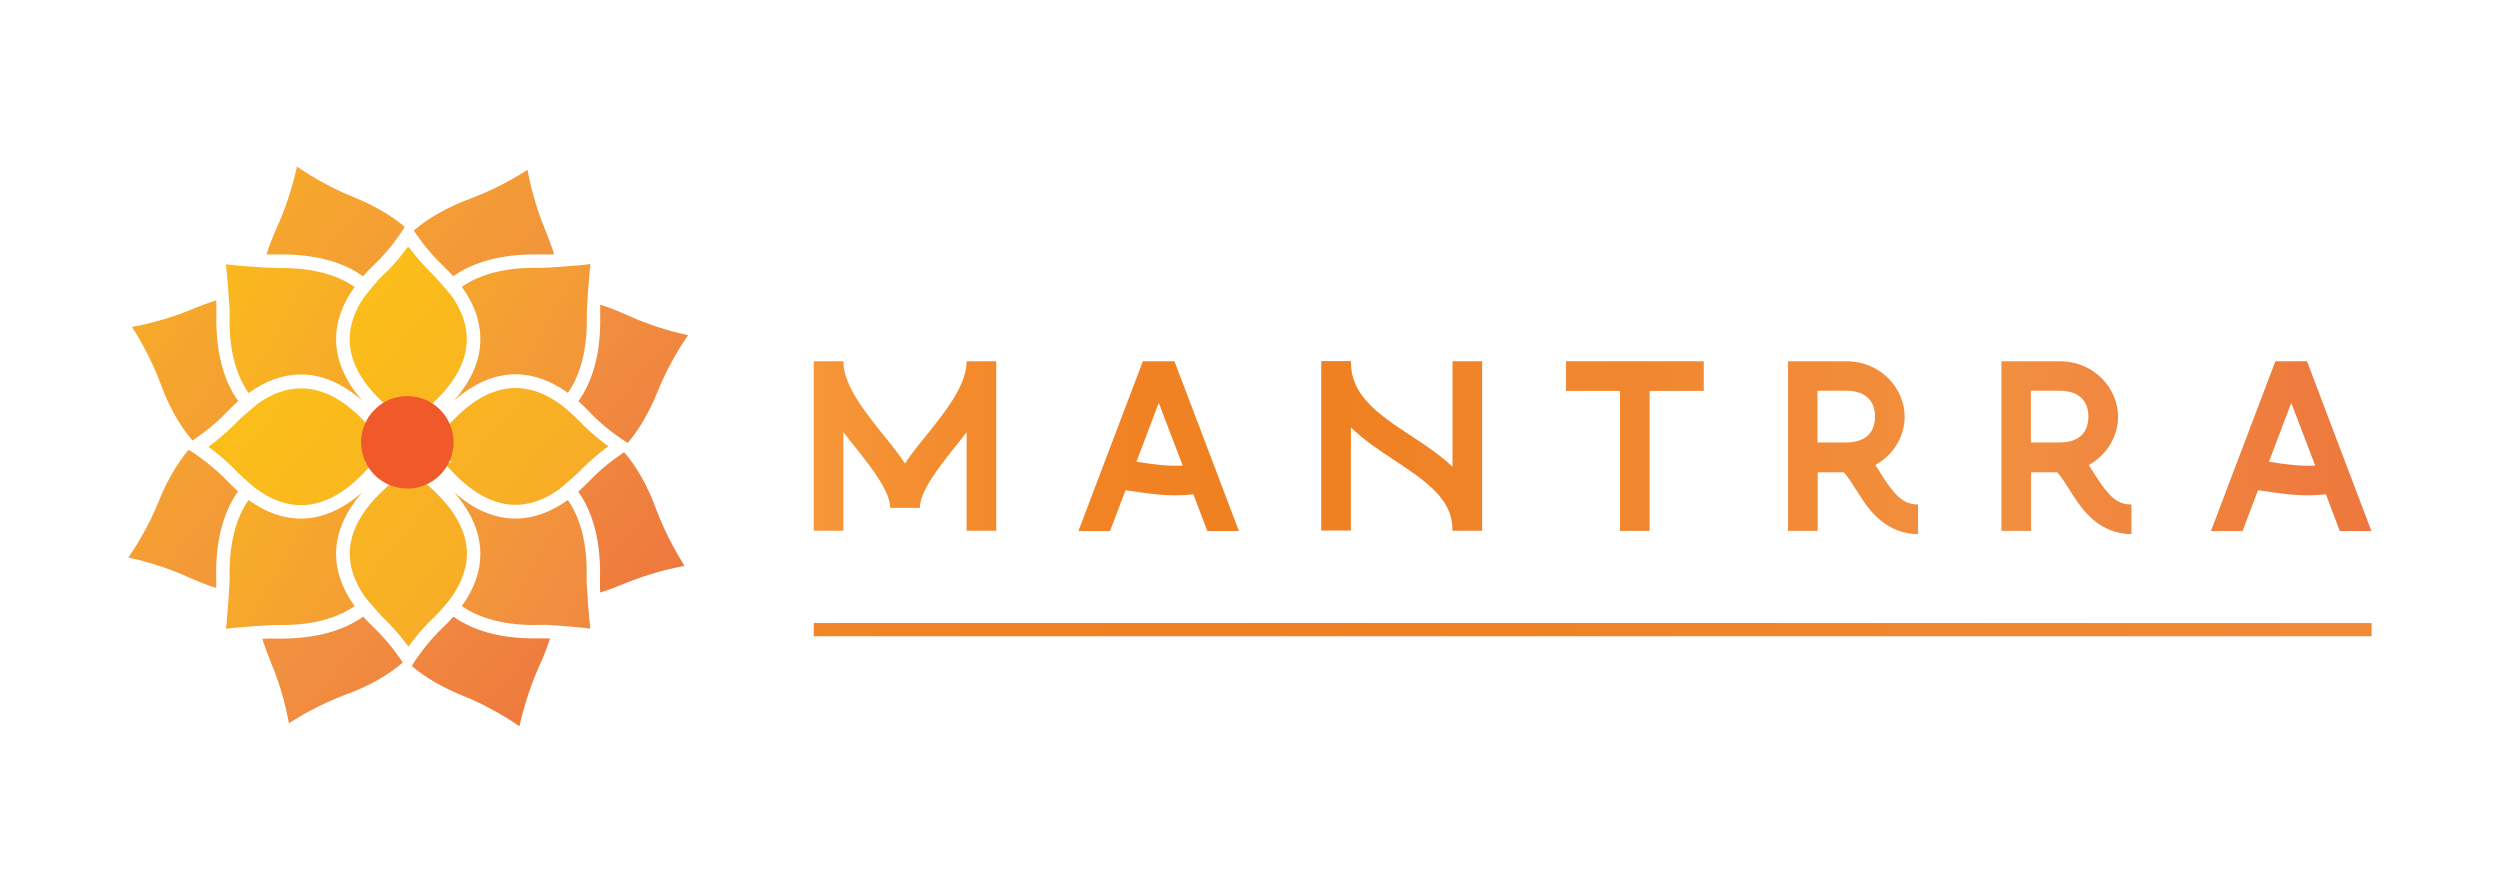 <?xml version="1.0" encoding="utf-8"?>
<!-- Generator: Adobe Illustrator 27.0.0, SVG Export Plug-In . SVG Version: 6.00 Build 0)  -->
<svg version="1.1" id="Layer_1" xmlns="http://www.w3.org/2000/svg" xmlns:xlink="http://www.w3.org/1999/xlink" x="0px" y="0px"
	 viewBox="0 0 140 50" style="enable-background:new 0 0 140 50;" xml:space="preserve">
<style type="text/css">
	.st0{fill:url(#SVGID_1_);}
	.st1{fill:url(#SVGID_00000142164996725122257050000007385536582933471883_);}
	.st2{fill:url(#SVGID_00000078042368206967424740000012101863187519645861_);}
	.st3{fill:url(#SVGID_00000108306913112724353290000012858726105383012741_);}
	.st4{fill:url(#SVGID_00000042009654124416378740000001378228415723758498_);}
	.st5{fill:url(#SVGID_00000174595434542883079690000018186849967064057238_);}
	.st6{fill:url(#SVGID_00000034049813066654385980000012287717346777115021_);}
	.st7{fill:url(#SVGID_00000030458907580883885150000009712264564989358485_);}
	.st8{fill:none;}
	.st9{fill:url(#SVGID_00000016071523321664492190000014997765745845320356_);}
	.st10{fill:url(#SVGID_00000145059975677379382820000013566834918418272646_);}
	.st11{fill:url(#SVGID_00000087399959745943330930000008187431781197302151_);}
	.st12{fill:url(#SVGID_00000181807091421008100940000016881137804625622674_);}
	.st13{fill:url(#SVGID_00000023250800386295653830000004726110442140906399_);}
	.st14{fill:url(#SVGID_00000165206247696666867430000004247330139944664218_);}
	.st15{fill:url(#SVGID_00000178900673259399535250000009319647495068131475_);}
	.st16{fill:url(#SVGID_00000048471625893745980430000001742996273549717141_);}
	.st17{fill:url(#SVGID_00000007411122673156260970000011952117246927136163_);}
	.st18{fill:url(#SVGID_00000026858327842730900380000003655166120659855275_);}
	.st19{fill:url(#SVGID_00000072960328099582157970000000049674795153703042_);}
	.st20{fill:url(#SVGID_00000096032665939421354220000012259516203978337194_);}
	.st21{fill:url(#SVGID_00000079444347042752906950000003030460098493326244_);}
	.st22{fill:url(#SVGID_00000181805253185725741710000015990076663749864097_);}
	.st23{fill:url(#SVGID_00000157999493266539310890000010033248341974155140_);}
	.st24{fill:url(#SVGID_00000135657077904840790940000008496310944411235224_);}
	.st25{fill:#F05A2A;}
</style>
<g>
	<g>
		<g>
			<linearGradient id="SVGID_1_" gradientUnits="userSpaceOnUse" x1="44.103" y1="24.973" x2="145.698" y2="24.973">
				<stop  offset="0" style="stop-color:#F7993C"/>
				<stop  offset="0.068" style="stop-color:#F48E30"/>
				<stop  offset="0.171" style="stop-color:#F18325"/>
				<stop  offset="0.281" style="stop-color:#F08021"/>
				<stop  offset="0.668" style="stop-color:#F18F40"/>
				<stop  offset="1" style="stop-color:#EC683B"/>
				<stop  offset="1" style="stop-color:#E63F39"/>
			</linearGradient>
			<path class="st0" d="M47.23,20.23c0,1.17,0.9,2.45,1.96,3.78c0.5,0.63,1.05,1.27,1.49,1.95c0.44-0.68,0.99-1.32,1.49-1.95
				c1.06-1.33,1.96-2.6,1.96-3.78h1.66v9.49h-1.66v-5.52c-0.22,0.29-0.44,0.57-0.66,0.84c-1.08,1.35-1.96,2.55-1.96,3.4h-1.66
				c0-0.85-0.88-2.06-1.96-3.4c-0.22-0.27-0.44-0.55-0.66-0.84v5.52h-1.66v-9.49H47.23z"/>
			
				<linearGradient id="SVGID_00000070820416015200317810000013705589963672450456_" gradientUnits="userSpaceOnUse" x1="44.103" y1="24.987" x2="145.698" y2="24.987">
				<stop  offset="0" style="stop-color:#F7993C"/>
				<stop  offset="0.068" style="stop-color:#F48E30"/>
				<stop  offset="0.171" style="stop-color:#F18325"/>
				<stop  offset="0.281" style="stop-color:#F08021"/>
				<stop  offset="0.668" style="stop-color:#F18F40"/>
				<stop  offset="1" style="stop-color:#EC683B"/>
				<stop  offset="1" style="stop-color:#E63F39"/>
			</linearGradient>
			<path style="fill:url(#SVGID_00000070820416015200317810000013705589963672450456_);" d="M65.77,20.23l3.61,9.51h-1.77
				l-0.78-2.06c-1.35,0.16-2.51-0.04-3.67-0.21c-0.04-0.01-0.09-0.01-0.13-0.02l-0.87,2.29h-1.77L64,20.23H65.77z M64.89,22.56
				l-1.25,3.3c0.94,0.14,1.74,0.26,2.59,0.21L64.89,22.56z"/>
			
				<linearGradient id="SVGID_00000183948215607593890350000008755005853853674119_" gradientUnits="userSpaceOnUse" x1="44.103" y1="24.973" x2="145.698" y2="24.973">
				<stop  offset="0" style="stop-color:#F7993C"/>
				<stop  offset="0.068" style="stop-color:#F48E30"/>
				<stop  offset="0.171" style="stop-color:#F18325"/>
				<stop  offset="0.281" style="stop-color:#F08021"/>
				<stop  offset="0.668" style="stop-color:#F18F40"/>
				<stop  offset="1" style="stop-color:#EC683B"/>
				<stop  offset="1" style="stop-color:#E63F39"/>
			</linearGradient>
			<path style="fill:url(#SVGID_00000183948215607593890350000008755005853853674119_);" d="M75.65,20.23
				c0,0.97,0.34,1.64,0.93,2.29c0.59,0.65,1.45,1.24,2.37,1.84c0.81,0.53,1.66,1.08,2.39,1.78v-5.91h1.66v9.49h-1.66
				c0-0.91-0.33-1.53-0.92-2.16c-0.59-0.63-1.46-1.21-2.38-1.82c-0.81-0.53-1.66-1.09-2.39-1.81v5.78h-1.66v-9.49H75.65z"/>
			
				<linearGradient id="SVGID_00000014612417894421408600000004912424803718703286_" gradientUnits="userSpaceOnUse" x1="44.103" y1="24.973" x2="145.698" y2="24.973">
				<stop  offset="0" style="stop-color:#F7993C"/>
				<stop  offset="0.068" style="stop-color:#F48E30"/>
				<stop  offset="0.171" style="stop-color:#F18325"/>
				<stop  offset="0.281" style="stop-color:#F08021"/>
				<stop  offset="0.668" style="stop-color:#F18F40"/>
				<stop  offset="1" style="stop-color:#EC683B"/>
				<stop  offset="1" style="stop-color:#E63F39"/>
			</linearGradient>
			<path style="fill:url(#SVGID_00000014612417894421408600000004912424803718703286_);" d="M95.41,20.23v1.66h-3.03v7.84h-1.66
				v-7.84H87.7v-1.66H95.41z"/>
			
				<linearGradient id="SVGID_00000014591749900123211580000016150046085417163431_" gradientUnits="userSpaceOnUse" x1="44.103" y1="25.058" x2="145.698" y2="25.058">
				<stop  offset="0" style="stop-color:#F7993C"/>
				<stop  offset="0.068" style="stop-color:#F48E30"/>
				<stop  offset="0.171" style="stop-color:#F18325"/>
				<stop  offset="0.281" style="stop-color:#F08021"/>
				<stop  offset="0.668" style="stop-color:#F18F40"/>
				<stop  offset="1" style="stop-color:#EC683B"/>
				<stop  offset="1" style="stop-color:#E63F39"/>
			</linearGradient>
			<path style="fill:url(#SVGID_00000014591749900123211580000016150046085417163431_);" d="M103.36,20.23c2.03,0,3.3,1.57,3.3,3.11
				c0,1.06-0.6,2.13-1.64,2.7c0.16,0.24,0.31,0.49,0.46,0.72c0.29,0.45,0.58,0.84,0.88,1.1c0.3,0.25,0.59,0.39,1.05,0.39v1.66
				c-0.85,0-1.58-0.33-2.11-0.78c-0.53-0.44-0.9-0.98-1.21-1.47c-0.31-0.49-0.58-0.93-0.81-1.18c-0.01-0.01-0.02-0.02-0.02-0.03
				h-1.47v3.28h-1.66v-7.84v-1.59v-0.07H103.36z M103.36,24.78c1.27,0,1.64-0.71,1.64-1.45c0-0.74-0.38-1.45-1.64-1.45h-1.58v2.9
				H103.36z"/>
			
				<linearGradient id="SVGID_00000097492371933652128100000009738447563430976402_" gradientUnits="userSpaceOnUse" x1="44.103" y1="25.058" x2="145.698" y2="25.058">
				<stop  offset="0" style="stop-color:#F7993C"/>
				<stop  offset="0.068" style="stop-color:#F48E30"/>
				<stop  offset="0.171" style="stop-color:#F18325"/>
				<stop  offset="0.281" style="stop-color:#F08021"/>
				<stop  offset="0.668" style="stop-color:#F18F40"/>
				<stop  offset="1" style="stop-color:#EC683B"/>
				<stop  offset="1" style="stop-color:#E63F39"/>
			</linearGradient>
			<path style="fill:url(#SVGID_00000097492371933652128100000009738447563430976402_);" d="M115.31,20.23c2.03,0,3.3,1.57,3.3,3.11
				c0,1.06-0.6,2.13-1.64,2.7c0.16,0.24,0.31,0.49,0.46,0.72c0.29,0.45,0.58,0.84,0.88,1.1c0.3,0.25,0.59,0.39,1.05,0.39v1.66
				c-0.85,0-1.58-0.33-2.11-0.78c-0.53-0.44-0.9-0.98-1.21-1.47c-0.31-0.49-0.58-0.93-0.81-1.18c-0.01-0.01-0.02-0.02-0.02-0.03
				h-1.47v3.28h-1.66v-7.84v-1.59v-0.07H115.31z M115.31,24.78c1.27,0,1.64-0.71,1.64-1.45c0-0.74-0.38-1.45-1.64-1.45h-1.58v2.9
				H115.31z"/>
			
				<linearGradient id="SVGID_00000089537874542926716650000012155121551713306504_" gradientUnits="userSpaceOnUse" x1="44.103" y1="24.987" x2="145.698" y2="24.987">
				<stop  offset="0" style="stop-color:#F7993C"/>
				<stop  offset="0.068" style="stop-color:#F48E30"/>
				<stop  offset="0.171" style="stop-color:#F18325"/>
				<stop  offset="0.281" style="stop-color:#F08021"/>
				<stop  offset="0.668" style="stop-color:#F18F40"/>
				<stop  offset="1" style="stop-color:#EC683B"/>
				<stop  offset="1" style="stop-color:#E63F39"/>
			</linearGradient>
			<path style="fill:url(#SVGID_00000089537874542926716650000012155121551713306504_);" d="M129.19,20.23l3.61,9.51h-1.77
				l-0.78-2.06c-1.35,0.16-2.51-0.04-3.67-0.21c-0.04-0.01-0.09-0.01-0.13-0.02l-0.87,2.29h-1.77l3.61-9.51H129.19z M128.31,22.56
				l-1.25,3.3c0.94,0.14,1.74,0.26,2.59,0.21L128.31,22.56z"/>
		</g>
		
			<linearGradient id="SVGID_00000142137755459065865320000005636603909509216183_" gradientUnits="userSpaceOnUse" x1="1849.239" y1="-758.647" x2="2069.05" y2="-758.647" gradientTransform="matrix(1 0 0 1 -1836.986 793.909)">
			<stop  offset="0" style="stop-color:#F7993C"/>
			<stop  offset="0.068" style="stop-color:#F48E30"/>
			<stop  offset="0.171" style="stop-color:#F18325"/>
			<stop  offset="0.281" style="stop-color:#F08021"/>
			<stop  offset="0.668" style="stop-color:#F18F40"/>
			<stop  offset="1" style="stop-color:#EC683B"/>
			<stop  offset="1" style="stop-color:#E63F39"/>
		</linearGradient>
		
			<rect x="45.57" y="34.89" style="fill:url(#SVGID_00000142137755459065865320000005636603909509216183_);" width="87.24" height="0.74"/>
	</g>
	<g>
		<path class="st8" d="M13.34,27.52c-0.21-0.18-0.42-0.38-0.62-0.6c-0.92-0.96-1.92-1.59-1.93-1.6l-0.22-0.13
			c-0.65,0.77-1.21,1.74-1.67,2.88c-0.6,1.5-1.41,2.73-1.7,3.15c0.51,0.11,1.94,0.45,3.4,1.12c0.52,0.24,1.03,0.43,1.52,0.59
			c0-0.18,0-0.36,0-0.54C12.06,30.37,12.48,28.74,13.34,27.52z"/>
		<path class="st8" d="M10.78,24.68c0.01-0.01,1.02-0.64,1.93-1.6c0.21-0.22,0.42-0.42,0.62-0.6c-0.86-1.21-1.27-2.85-1.22-4.87
			c0.01-0.27,0-0.53-0.01-0.78c-0.42,0.13-0.85,0.29-1.29,0.47c-1.49,0.63-2.92,0.93-3.43,1.02c0.28,0.43,1.05,1.68,1.61,3.2
			c0.47,1.28,1.07,2.34,1.78,3.16L10.78,24.68z"/>
		<path class="st8" d="M20.94,35.15c-0.22-0.21-0.42-0.41-0.6-0.62c-1.15,0.81-2.67,1.22-4.54,1.23h0c-0.11,0-0.22,0-0.33,0
			c-0.27-0.01-0.53,0-0.78,0.01c0.13,0.42,0.29,0.85,0.47,1.3c0.64,1.49,0.93,2.92,1.02,3.43c0.43-0.28,1.68-1.05,3.2-1.61
			c1.28-0.47,2.34-1.07,3.16-1.78l-0.01-0.01C22.53,37.07,21.9,36.07,20.94,35.15z"/>
		<path class="st8" d="M29.93,35.75c-1.87,0-3.4-0.41-4.54-1.22c-0.18,0.21-0.38,0.42-0.6,0.62c-0.96,0.92-1.59,1.92-1.6,1.93
			l-0.13,0.22c0.77,0.65,1.74,1.21,2.88,1.67c1.5,0.6,2.73,1.41,3.15,1.7c0.11-0.51,0.45-1.93,1.12-3.4
			c0.24-0.52,0.43-1.03,0.59-1.52c-0.18,0-0.36,0-0.54,0C30.15,35.75,30.04,35.75,29.93,35.75z"/>
		<path class="st8" d="M24.78,14.85c0.22,0.21,0.42,0.41,0.6,0.62c1.15-0.81,2.67-1.22,4.54-1.22c0.11,0,0.22,0,0.33,0
			c0.27,0.01,0.53,0,0.78-0.01c-0.13-0.42-0.29-0.85-0.47-1.3c-0.63-1.49-0.93-2.92-1.02-3.43c-0.43,0.28-1.68,1.05-3.2,1.61
			C25.06,11.6,24,12.2,23.18,12.9l0.01,0.01C23.19,12.93,23.82,13.93,24.78,14.85z"/>
		<path class="st8" d="M34.95,25.32c-0.01,0.01-1.02,0.64-1.93,1.6c-0.21,0.22-0.42,0.42-0.63,0.6c0.86,1.21,1.27,2.85,1.22,4.87
			c-0.01,0.27,0,0.53,0.01,0.78c0.42-0.13,0.85-0.29,1.29-0.47c1.49-0.63,2.92-0.93,3.43-1.02c-0.28-0.43-1.05-1.68-1.61-3.2
			c-0.47-1.28-1.07-2.34-1.78-3.16L34.95,25.32z"/>
		<path class="st8" d="M15.8,14.25c1.87,0,3.4,0.41,4.54,1.22c0.18-0.21,0.38-0.42,0.6-0.62c0.97-0.92,1.59-1.92,1.6-1.93l0.13-0.22
			c-0.77-0.65-1.74-1.21-2.88-1.67c-1.5-0.6-2.73-1.41-3.15-1.7c-0.11,0.51-0.45,1.93-1.12,3.4c-0.24,0.52-0.43,1.03-0.59,1.52
			c0.18,0,0.36,0,0.54,0C15.58,14.25,15.69,14.25,15.8,14.25z"/>
		<path class="st8" d="M35.13,17.65c-0.52-0.24-1.03-0.43-1.52-0.59c0,0.18,0,0.36,0,0.54c0.05,2.03-0.36,3.66-1.22,4.87
			c0.21,0.18,0.42,0.38,0.62,0.6c0.92,0.97,1.92,1.59,1.93,1.6l0.22,0.13c0.65-0.77,1.21-1.74,1.67-2.88c0.6-1.5,1.41-2.73,1.7-3.15
			C38.03,18.67,36.6,18.33,35.13,17.65z"/>
		
			<linearGradient id="SVGID_00000069378962359817458350000002872495475117475988_" gradientUnits="userSpaceOnUse" x1="-12.312" y1="-4.507" x2="60.961" y2="36.256">
			<stop  offset="0" style="stop-color:#FBEE41"/>
			<stop  offset="0.04" style="stop-color:#FBE334"/>
			<stop  offset="0.117" style="stop-color:#FCD321"/>
			<stop  offset="0.196" style="stop-color:#FCC916"/>
			<stop  offset="0.281" style="stop-color:#FCC612"/>
			<stop  offset="0.668" style="stop-color:#F18F40"/>
			<stop  offset="0.888" style="stop-color:#EC683B"/>
			<stop  offset="1" style="stop-color:#E63F39"/>
		</linearGradient>
		<path style="fill:url(#SVGID_00000069378962359817458350000002872495475117475988_);" d="M25.43,22.43
			c1.12-0.97,2.27-1.47,3.44-1.47c0.99,0,1.97,0.35,2.93,1.04c0.75-1.07,1.1-2.54,1.06-4.38c-0.01-0.26,0.14-2.4,0.21-2.83
			c-0.38,0.06-2.48,0.22-2.83,0.21c-0.1,0-0.21,0-0.31,0c-1.69,0-3.06,0.36-4.07,1.06c0.69,0.95,1.04,1.93,1.04,2.91
			C26.91,20.15,26.41,21.31,25.43,22.43z"/>
		
			<linearGradient id="SVGID_00000175323901755286474760000002059241149737786548_" gradientUnits="userSpaceOnUse" x1="-20.757" y1="10.671" x2="52.517" y2="51.435">
			<stop  offset="0" style="stop-color:#FBEE41"/>
			<stop  offset="0.04" style="stop-color:#FBE334"/>
			<stop  offset="0.117" style="stop-color:#FCD321"/>
			<stop  offset="0.196" style="stop-color:#FCC916"/>
			<stop  offset="0.281" style="stop-color:#FCC612"/>
			<stop  offset="0.668" style="stop-color:#F18F40"/>
			<stop  offset="0.888" style="stop-color:#EC683B"/>
			<stop  offset="1" style="stop-color:#E63F39"/>
		</linearGradient>
		<path style="fill:url(#SVGID_00000175323901755286474760000002059241149737786548_);" d="M20.29,27.57
			c-1.12,0.97-2.27,1.47-3.44,1.47c-0.99,0-1.97-0.35-2.93-1.04c-0.75,1.07-1.1,2.54-1.06,4.38c0.01,0.26-0.14,2.4-0.21,2.83
			c0.38-0.06,2.48-0.22,2.83-0.21c0.1,0,0.21,0,0.31,0h0c1.69,0,3.05-0.36,4.07-1.06c-0.69-0.95-1.04-1.93-1.04-2.91
			C18.82,29.85,19.31,28.69,20.29,27.57z"/>
		
			<linearGradient id="SVGID_00000160189381299271031060000013898354521122793646_" gradientUnits="userSpaceOnUse" x1="-17.666" y1="5.115" x2="55.608" y2="45.879">
			<stop  offset="0" style="stop-color:#FBEE41"/>
			<stop  offset="0.04" style="stop-color:#FBE334"/>
			<stop  offset="0.117" style="stop-color:#FCD321"/>
			<stop  offset="0.196" style="stop-color:#FCC916"/>
			<stop  offset="0.281" style="stop-color:#FCC612"/>
			<stop  offset="0.668" style="stop-color:#F18F40"/>
			<stop  offset="0.888" style="stop-color:#EC683B"/>
			<stop  offset="1" style="stop-color:#E63F39"/>
		</linearGradient>
		<path style="fill:url(#SVGID_00000160189381299271031060000013898354521122793646_);" d="M31.8,28c-0.96,0.69-1.94,1.04-2.93,1.04
			c0,0,0,0,0,0c-1.17,0-2.32-0.49-3.44-1.47c0.98,1.12,1.47,2.28,1.47,3.46c0,0.98-0.35,1.96-1.04,2.91
			c1.01,0.7,2.38,1.06,4.07,1.06c0.1,0,0.53-0.01,0.63-0.01c0.15,0,2.08,0.14,2.5,0.22c-0.06-0.37-0.22-2.48-0.21-2.83
			C32.9,30.54,32.54,29.07,31.8,28z"/>
		
			<linearGradient id="SVGID_00000111186783967453618050000008258150114158264507_" gradientUnits="userSpaceOnUse" x1="-15.404" y1="1.05" x2="57.869" y2="41.813">
			<stop  offset="0" style="stop-color:#FBEE41"/>
			<stop  offset="0.04" style="stop-color:#FBE334"/>
			<stop  offset="0.117" style="stop-color:#FCD321"/>
			<stop  offset="0.196" style="stop-color:#FCC916"/>
			<stop  offset="0.281" style="stop-color:#FCC612"/>
			<stop  offset="0.668" style="stop-color:#F18F40"/>
			<stop  offset="0.888" style="stop-color:#EC683B"/>
			<stop  offset="1" style="stop-color:#E63F39"/>
		</linearGradient>
		<path style="fill:url(#SVGID_00000111186783967453618050000008258150114158264507_);" d="M18.82,18.98c0-0.98,0.35-1.96,1.04-2.91
			c-1.01-0.7-2.38-1.06-4.07-1.06c-0.1,0-0.21,0-0.31,0c-0.26,0.01-2.4-0.14-2.83-0.21c0.06,0.38,0.22,2.48,0.21,2.83
			c-0.05,1.83,0.31,3.3,1.06,4.38c0.96-0.69,1.94-1.04,2.93-1.04c1.17,0,2.32,0.49,3.44,1.47C19.31,21.31,18.82,20.15,18.82,18.98z"
			/>
		
			<linearGradient id="SVGID_00000090991771631183400860000006934968084826765491_" gradientUnits="userSpaceOnUse" x1="-26.378" y1="-21.748" x2="109.433" y2="90.02">
			<stop  offset="0" style="stop-color:#FBEE41"/>
			<stop  offset="0.04" style="stop-color:#FBE334"/>
			<stop  offset="0.117" style="stop-color:#FCD321"/>
			<stop  offset="0.196" style="stop-color:#FCC916"/>
			<stop  offset="0.281" style="stop-color:#FCC612"/>
			<stop  offset="0.668" style="stop-color:#F18F40"/>
			<stop  offset="0.888" style="stop-color:#EC683B"/>
			<stop  offset="1" style="stop-color:#E63F39"/>
		</linearGradient>
		<path style="fill:url(#SVGID_00000090991771631183400860000006934968084826765491_);" d="M25.29,16.57c0,0-0.11-0.13-0.26-0.31
			c-0.24-0.28-0.58-0.68-0.77-0.86c-0.57-0.56-1.04-1.12-1.34-1.53c-0.03-0.04-0.09-0.04-0.12,0c-0.3,0.41-0.75,0.99-1.34,1.53
			c-0.19,0.17-0.53,0.57-0.77,0.86c-0.15,0.18-0.25,0.31-0.25,0.31c-0.57,0.8-0.85,1.61-0.86,2.41c-0.01,1.16,0.59,2.33,1.78,3.48
			c0.15,0.14,0.29,0.27,0.44,0.4c0.04,0.04,0.11,0.01,0.12-0.05c0.01-0.09,0.02-0.19,0.03-0.28c0.03,0.01,0.05,0.02,0.08,0.03
			c0.1,0.03,0.2,0.05,0.29,0.06c0.1,0.02,0.2,0.03,0.3,0.04c0.04,0,0.07,0.04,0.07,0.08c-0.02,0.17-0.04,0.33-0.06,0.48
			c0.05-0.07,0.1-0.14,0.15-0.21l0.11-0.16l0.1,0.16c0.03,0.04,0.05,0.08,0.08,0.12c-0.02-0.13-0.04-0.26-0.05-0.4
			c0-0.04,0.03-0.08,0.07-0.08c0.1-0.01,0.2-0.03,0.3-0.05c0.09-0.02,0.19-0.05,0.28-0.09c0.05-0.02,0.1,0.01,0.1,0.06
			c0.01,0.08,0.02,0.16,0.03,0.24c0.01,0.06,0.08,0.09,0.12,0.05c0.15-0.13,0.29-0.26,0.44-0.4c1.19-1.15,1.79-2.32,1.78-3.48
			C26.14,18.18,25.85,17.37,25.29,16.57z"/>
		
			<linearGradient id="SVGID_00000078745612989424589430000002769140779059987622_" gradientUnits="userSpaceOnUse" x1="-33.854" y1="-15.438" x2="97.879" y2="92.974">
			<stop  offset="0" style="stop-color:#FBEE41"/>
			<stop  offset="0.04" style="stop-color:#FBE334"/>
			<stop  offset="0.117" style="stop-color:#FCD321"/>
			<stop  offset="0.196" style="stop-color:#FCC916"/>
			<stop  offset="0.281" style="stop-color:#FCC612"/>
			<stop  offset="0.668" style="stop-color:#F18F40"/>
			<stop  offset="0.888" style="stop-color:#EC683B"/>
			<stop  offset="1" style="stop-color:#E63F39"/>
		</linearGradient>
		<path style="fill:url(#SVGID_00000078745612989424589430000002769140779059987622_);" d="M24.36,27.54
			c-0.18-0.17-0.36-0.34-0.54-0.49c-0.02,0.11-0.21,0.1-0.39,0.03c-0.18-0.07-0.36-0.19-0.34-0.3c-0.05,0.07-0.1,0.14-0.15,0.21
			l-0.11,0.16l-0.1-0.16c-0.03-0.04-0.05-0.08-0.08-0.12c0.01,0.09-0.17,0.17-0.35,0.21c-0.19,0.04-0.38,0.04-0.39-0.03
			c-0.18,0.15-0.36,0.32-0.54,0.49c-1.19,1.15-1.79,2.32-1.78,3.48c0,0.8,0.29,1.61,0.85,2.41c0,0,0.11,0.13,0.26,0.31
			c0.23,0.27,0.55,0.65,0.77,0.86c0.62,0.59,1.1,1.2,1.4,1.61c0.3-0.41,0.78-1.02,1.4-1.61c0.15-0.14,0.5-0.51,0.78-0.85
			c0.09-0.11,0.17-0.21,0.23-0.3c0,0,0,0,0,0c0.57-0.81,0.86-1.62,0.87-2.43C26.15,29.86,25.55,28.69,24.36,27.54z"/>
		
			<linearGradient id="SVGID_00000176038612134211733390000011733157423166873248_" gradientUnits="userSpaceOnUse" x1="-28.981" y1="-22.614" x2="104.617" y2="87.332">
			<stop  offset="0" style="stop-color:#FBEE41"/>
			<stop  offset="0.04" style="stop-color:#FBE334"/>
			<stop  offset="0.117" style="stop-color:#FCD321"/>
			<stop  offset="0.196" style="stop-color:#FCC916"/>
			<stop  offset="0.281" style="stop-color:#FCC612"/>
			<stop  offset="0.668" style="stop-color:#F18F40"/>
			<stop  offset="0.888" style="stop-color:#EC683B"/>
			<stop  offset="1" style="stop-color:#E63F39"/>
		</linearGradient>
		<path style="fill:url(#SVGID_00000176038612134211733390000011733157423166873248_);" d="M32.46,23.6
			c-0.14-0.15-0.52-0.51-0.85-0.78c-0.11-0.09-0.21-0.17-0.3-0.23c-1.96-1.39-3.96-1.1-5.91,0.91c-0.17,0.18-0.34,0.36-0.49,0.54
			c0.1,0.01,0.2,0.03,0.3,0.04c-0.02,0.04-0.04,0.07-0.05,0.12c-0.02,0.09-0.04,0.17-0.06,0.25c-0.03,0.13-0.05,0.25-0.07,0.37
			c-0.13-0.02-0.26-0.03-0.39-0.05c0.07,0.05,0.14,0.1,0.21,0.15l0.16,0.11l-0.16,0.1c-0.04,0.03-0.08,0.05-0.12,0.08
			c0.09-0.01,0.19-0.03,0.28-0.04c0.01,0.13,0.03,0.26,0.07,0.37c0.04,0.14,0.11,0.26,0.21,0.36c-0.13,0.01-0.26,0.03-0.38,0.05
			c0.15,0.18,0.32,0.36,0.49,0.54c1.14,1.18,2.31,1.78,3.47,1.78h0c0.81,0,1.63-0.29,2.44-0.87c0.1-0.08,0.2-0.16,0.29-0.24
			c0.36-0.3,0.71-0.62,0.86-0.77c0.59-0.62,1.2-1.1,1.61-1.4C33.67,24.71,33.05,24.22,32.46,23.6z"/>
		
			<linearGradient id="SVGID_00000085957463070703000400000015451952240446607775_" gradientUnits="userSpaceOnUse" x1="-31.365" y1="-14.68" x2="102.335" y2="95.351">
			<stop  offset="0" style="stop-color:#FBEE41"/>
			<stop  offset="0.04" style="stop-color:#FBE334"/>
			<stop  offset="0.117" style="stop-color:#FCD321"/>
			<stop  offset="0.196" style="stop-color:#FCC916"/>
			<stop  offset="0.281" style="stop-color:#FCC612"/>
			<stop  offset="0.668" style="stop-color:#F18F40"/>
			<stop  offset="0.888" style="stop-color:#EC683B"/>
			<stop  offset="1" style="stop-color:#E63F39"/>
		</linearGradient>
		<path style="fill:url(#SVGID_00000085957463070703000400000015451952240446607775_);" d="M20.7,25.56
			c0.01-0.02,0.02-0.04,0.04-0.06c0.05-0.1,0.07-0.2,0.09-0.3c0.09,0.01,0.18,0.02,0.27,0.04c-0.07-0.05-0.14-0.1-0.21-0.15
			l-0.04-0.03c0-0.05,0-0.1-0.01-0.15l0.06-0.04c0.04-0.03,0.08-0.05,0.12-0.08c-0.06,0.01-0.13,0.02-0.19,0.03
			c-0.03-0.13-0.08-0.25-0.15-0.36c-0.06-0.1-0.13-0.19-0.21-0.28c-0.02-0.03-0.05-0.05-0.08-0.07c0.15-0.02,0.3-0.03,0.44-0.05
			c-0.15-0.18-0.32-0.36-0.49-0.54c-1.95-2.01-3.95-2.3-5.91-0.91c-0.06,0.05-0.16,0.14-0.29,0.25c-0.31,0.26-0.73,0.62-0.86,0.76
			c-0.59,0.62-1.2,1.1-1.61,1.4c0.41,0.3,1.02,0.78,1.61,1.4c0.14,0.15,0.51,0.49,0.85,0.78c0.1,0.09,0.2,0.17,0.3,0.23
			c1.96,1.39,3.96,1.1,5.91-0.91c0.17-0.18,0.34-0.36,0.49-0.54c-0.13-0.02-0.27-0.03-0.41-0.05C20.52,25.81,20.62,25.69,20.7,25.56
			z"/>
		
			<linearGradient id="SVGID_00000088842867134844097200000008788828282916331142_" gradientUnits="userSpaceOnUse" x1="-36.066" y1="-7.979" x2="43.608" y2="58.724">
			<stop  offset="0" style="stop-color:#FBEE41"/>
			<stop  offset="0.04" style="stop-color:#FBE334"/>
			<stop  offset="0.117" style="stop-color:#FCD321"/>
			<stop  offset="0.196" style="stop-color:#FCC916"/>
			<stop  offset="0.281" style="stop-color:#FCC612"/>
			<stop  offset="0.668" style="stop-color:#F18F40"/>
			<stop  offset="0.888" style="stop-color:#EC683B"/>
			<stop  offset="1" style="stop-color:#E63F39"/>
		</linearGradient>
		<path style="fill:url(#SVGID_00000088842867134844097200000008788828282916331142_);" d="M22.54,37.08
			c-0.01-0.01-0.64-1.02-1.6-1.93c-0.22-0.21-0.42-0.41-0.6-0.62c-1.15,0.81-2.67,1.22-4.54,1.23h0c-0.11,0-0.22,0-0.33,0
			c-0.27-0.01-0.53,0-0.78,0.01c0.13,0.42,0.29,0.85,0.47,1.3c0.64,1.49,0.93,2.92,1.02,3.43c0.43-0.28,1.68-1.05,3.2-1.61
			c1.28-0.47,2.34-1.07,3.16-1.78L22.54,37.08z"/>
		
			<linearGradient id="SVGID_00000098927933734082858850000005241319298704296885_" gradientUnits="userSpaceOnUse" x1="-32.012" y1="-12.821" x2="47.661" y2="53.883">
			<stop  offset="0" style="stop-color:#FBEE41"/>
			<stop  offset="0.04" style="stop-color:#FBE334"/>
			<stop  offset="0.117" style="stop-color:#FCD321"/>
			<stop  offset="0.196" style="stop-color:#FCC916"/>
			<stop  offset="0.281" style="stop-color:#FCC612"/>
			<stop  offset="0.668" style="stop-color:#F18F40"/>
			<stop  offset="0.888" style="stop-color:#EC683B"/>
			<stop  offset="1" style="stop-color:#E63F39"/>
		</linearGradient>
		<path style="fill:url(#SVGID_00000098927933734082858850000005241319298704296885_);" d="M30.8,35.75c-0.18,0-0.36,0-0.54,0
			c-0.11,0-0.22,0-0.33,0c-1.87,0-3.4-0.41-4.54-1.22c-0.18,0.21-0.38,0.42-0.6,0.62c-0.96,0.92-1.59,1.92-1.6,1.93l-0.13,0.22
			c0.77,0.65,1.74,1.21,2.88,1.67c1.5,0.6,2.73,1.41,3.15,1.7c0.11-0.51,0.45-1.93,1.12-3.4C30.45,36.75,30.65,36.24,30.8,35.75z"/>
		
			<linearGradient id="SVGID_00000164499145326842483800000014192700273355258266_" gradientUnits="userSpaceOnUse" x1="-35.32" y1="-8.87" x2="44.353" y2="57.834">
			<stop  offset="0" style="stop-color:#FBEE41"/>
			<stop  offset="0.04" style="stop-color:#FBE334"/>
			<stop  offset="0.117" style="stop-color:#FCD321"/>
			<stop  offset="0.196" style="stop-color:#FCC916"/>
			<stop  offset="0.281" style="stop-color:#FCC612"/>
			<stop  offset="0.668" style="stop-color:#F18F40"/>
			<stop  offset="0.888" style="stop-color:#EC683B"/>
			<stop  offset="1" style="stop-color:#E63F39"/>
		</linearGradient>
		<path style="fill:url(#SVGID_00000164499145326842483800000014192700273355258266_);" d="M12.71,26.92
			c-0.92-0.96-1.92-1.59-1.93-1.6l-0.22-0.13c-0.65,0.77-1.21,1.74-1.67,2.88c-0.6,1.5-1.41,2.73-1.7,3.15
			c0.51,0.11,1.94,0.45,3.4,1.12c0.52,0.24,1.03,0.43,1.52,0.59c0-0.18,0-0.36,0-0.54c-0.05-2.03,0.36-3.66,1.22-4.87
			C13.13,27.34,12.92,27.14,12.71,26.92z"/>
		
			<linearGradient id="SVGID_00000005959140185776487790000001874693603197409191_" gradientUnits="userSpaceOnUse" x1="-25.397" y1="-20.722" x2="54.276" y2="45.981">
			<stop  offset="0" style="stop-color:#FBEE41"/>
			<stop  offset="0.04" style="stop-color:#FBE334"/>
			<stop  offset="0.117" style="stop-color:#FCD321"/>
			<stop  offset="0.196" style="stop-color:#FCC916"/>
			<stop  offset="0.281" style="stop-color:#FCC612"/>
			<stop  offset="0.668" style="stop-color:#F18F40"/>
			<stop  offset="0.888" style="stop-color:#EC683B"/>
			<stop  offset="1" style="stop-color:#E63F39"/>
		</linearGradient>
		<path style="fill:url(#SVGID_00000005959140185776487790000001874693603197409191_);" d="M36.73,28.48
			c-0.47-1.28-1.07-2.34-1.78-3.16l-0.01,0.01c-0.01,0.01-1.02,0.64-1.93,1.6c-0.21,0.22-0.42,0.42-0.63,0.6
			c0.86,1.21,1.27,2.85,1.22,4.87c-0.01,0.27,0,0.53,0.01,0.78c0.42-0.13,0.85-0.29,1.29-0.47c1.49-0.63,2.92-0.93,3.43-1.02
			C38.06,31.24,37.29,30,36.73,28.48z"/>
		
			<linearGradient id="SVGID_00000036209608687191034230000007626900782600860304_" gradientUnits="userSpaceOnUse" x1="-24.018" y1="-22.37" x2="55.656" y2="44.334">
			<stop  offset="0" style="stop-color:#FBEE41"/>
			<stop  offset="0.04" style="stop-color:#FBE334"/>
			<stop  offset="0.117" style="stop-color:#FCD321"/>
			<stop  offset="0.196" style="stop-color:#FCC916"/>
			<stop  offset="0.281" style="stop-color:#FCC612"/>
			<stop  offset="0.668" style="stop-color:#F18F40"/>
			<stop  offset="0.888" style="stop-color:#EC683B"/>
			<stop  offset="1" style="stop-color:#E63F39"/>
		</linearGradient>
		<path style="fill:url(#SVGID_00000036209608687191034230000007626900782600860304_);" d="M14.92,14.25c0.18,0,0.36,0,0.54,0
			c0.11,0,0.22,0,0.33,0c1.87,0,3.4,0.41,4.54,1.22c0.18-0.21,0.38-0.42,0.6-0.62c0.97-0.92,1.59-1.92,1.6-1.93l0.13-0.22
			c-0.77-0.65-1.74-1.21-2.88-1.67c-1.5-0.6-2.73-1.41-3.15-1.7c-0.11,0.51-0.45,1.93-1.12,3.4C15.27,13.25,15.08,13.76,14.92,14.25
			z"/>
		
			<linearGradient id="SVGID_00000036963808348718465220000014485618281838188445_" gradientUnits="userSpaceOnUse" x1="-30.633" y1="-14.468" x2="49.04" y2="52.236">
			<stop  offset="0" style="stop-color:#FBEE41"/>
			<stop  offset="0.04" style="stop-color:#FBE334"/>
			<stop  offset="0.117" style="stop-color:#FCD321"/>
			<stop  offset="0.196" style="stop-color:#FCC916"/>
			<stop  offset="0.281" style="stop-color:#FCC612"/>
			<stop  offset="0.668" style="stop-color:#F18F40"/>
			<stop  offset="0.888" style="stop-color:#EC683B"/>
			<stop  offset="1" style="stop-color:#E63F39"/>
		</linearGradient>
		<path style="fill:url(#SVGID_00000036963808348718465220000014485618281838188445_);" d="M12.11,16.82
			c-0.42,0.13-0.85,0.29-1.29,0.47c-1.49,0.63-2.92,0.93-3.43,1.02c0.28,0.43,1.05,1.68,1.61,3.2c0.47,1.28,1.07,2.34,1.78,3.16
			l0.01-0.01c0.01-0.01,1.02-0.64,1.93-1.6c0.21-0.22,0.42-0.42,0.62-0.6c-0.86-1.21-1.27-2.85-1.22-4.87
			C12.12,17.34,12.12,17.08,12.11,16.82z"/>
		
			<linearGradient id="SVGID_00000104673719555363718880000004934835368024052102_" gradientUnits="userSpaceOnUse" x1="-20.71" y1="-26.32" x2="58.963" y2="40.383">
			<stop  offset="0" style="stop-color:#FBEE41"/>
			<stop  offset="0.04" style="stop-color:#FBE334"/>
			<stop  offset="0.117" style="stop-color:#FCD321"/>
			<stop  offset="0.196" style="stop-color:#FCC916"/>
			<stop  offset="0.281" style="stop-color:#FCC612"/>
			<stop  offset="0.668" style="stop-color:#F18F40"/>
			<stop  offset="0.888" style="stop-color:#EC683B"/>
			<stop  offset="1" style="stop-color:#E63F39"/>
		</linearGradient>
		<path style="fill:url(#SVGID_00000104673719555363718880000004934835368024052102_);" d="M35.13,17.65
			c-0.52-0.24-1.03-0.43-1.52-0.59c0,0.18,0,0.36,0,0.54c0.05,2.03-0.36,3.66-1.22,4.87c0.21,0.18,0.42,0.38,0.62,0.6
			c0.92,0.97,1.92,1.59,1.93,1.6l0.22,0.13c0.65-0.77,1.21-1.74,1.67-2.88c0.6-1.5,1.41-2.73,1.7-3.15
			C38.03,18.67,36.6,18.33,35.13,17.65z"/>
		
			<linearGradient id="SVGID_00000079470035567776942950000004462190017573870486_" gradientUnits="userSpaceOnUse" x1="-19.964" y1="-27.211" x2="59.709" y2="39.492">
			<stop  offset="0" style="stop-color:#FBEE41"/>
			<stop  offset="0.04" style="stop-color:#FBE334"/>
			<stop  offset="0.117" style="stop-color:#FCD321"/>
			<stop  offset="0.196" style="stop-color:#FCC916"/>
			<stop  offset="0.281" style="stop-color:#FCC612"/>
			<stop  offset="0.668" style="stop-color:#F18F40"/>
			<stop  offset="0.888" style="stop-color:#EC683B"/>
			<stop  offset="1" style="stop-color:#E63F39"/>
		</linearGradient>
		<path style="fill:url(#SVGID_00000079470035567776942950000004462190017573870486_);" d="M23.18,12.92
			c0.01,0.01,0.64,1.02,1.6,1.93c0.22,0.21,0.42,0.41,0.6,0.62c1.15-0.81,2.67-1.22,4.54-1.22c0.11,0,0.22,0,0.33,0
			c0.27,0.01,0.53,0,0.78-0.01c-0.13-0.42-0.29-0.85-0.47-1.3c-0.63-1.49-0.93-2.92-1.02-3.43c-0.43,0.28-1.68,1.05-3.2,1.61
			C25.06,11.6,24,12.2,23.18,12.9L23.18,12.92z"/>
		<circle class="st25" cx="22.81" cy="24.77" r="2.59"/>
	</g>
</g>
</svg>
